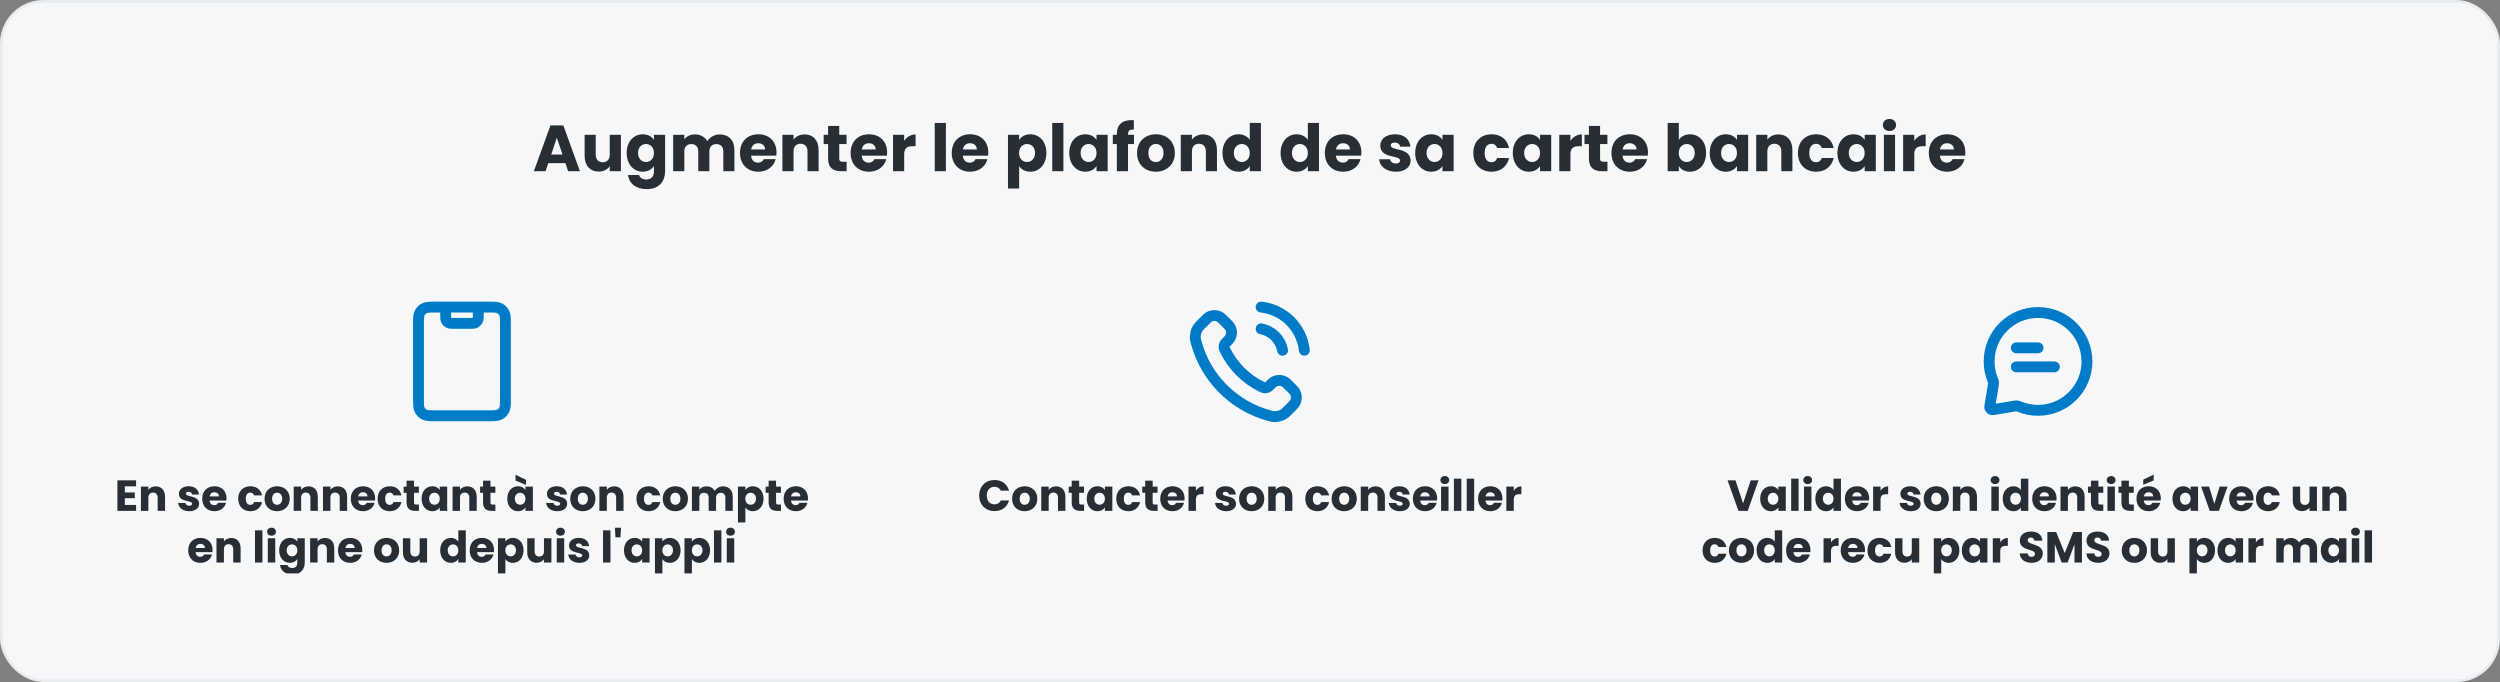 <svg width="920" height="251" viewBox="0 0 920 251" fill="none" xmlns="http://www.w3.org/2000/svg">
<rect x="0" y="0" width="920" height="251" fill="#808080" stroke="none"/>
<rect x="0.5" y="0.5" width="919" height="250" rx="15.5" fill="#F5F7F9"/>
<rect x="0.5" y="0.5" width="919" height="250" rx="15.5" stroke="#E9ECEF"/>
<path d="M209.066 63L208.058 60.024H201.77L200.762 63H196.466L202.562 46.152H207.314L213.41 63H209.066ZM207.002 56.856L204.914 50.688L202.85 56.856H207.002ZM228.489 49.608V63H224.385V61.176C223.569 62.328 222.129 63.144 220.329 63.144C217.233 63.144 215.145 61.008 215.145 57.432V49.608H219.225V56.88C219.225 58.704 220.257 59.712 221.793 59.712C223.377 59.712 224.385 58.704 224.385 56.88V49.608H228.489ZM230.621 56.28C230.621 52.056 233.237 49.416 236.525 49.416C238.493 49.416 239.933 50.304 240.653 51.504V49.608H244.757V62.976C244.757 66.552 242.693 69.6 238.061 69.6C234.077 69.6 231.485 67.584 231.125 64.392H235.181C235.445 65.4 236.453 66.048 237.869 66.048C239.429 66.048 240.653 65.232 240.653 62.976V61.08C239.909 62.256 238.493 63.192 236.525 63.192C233.237 63.192 230.621 60.504 230.621 56.28ZM240.653 56.304C240.653 54.168 239.285 52.992 237.725 52.992C236.189 52.992 234.797 54.144 234.797 56.28C234.797 58.416 236.189 59.616 237.725 59.616C239.285 59.616 240.653 58.44 240.653 56.304ZM266.182 63V55.728C266.182 53.976 265.174 53.016 263.614 53.016C262.054 53.016 261.046 53.976 261.046 55.728V63H256.966V55.728C256.966 53.976 255.958 53.016 254.398 53.016C252.838 53.016 251.83 53.976 251.83 55.728V63H247.726V49.608H251.83V51.288C252.622 50.208 253.99 49.464 255.742 49.464C257.758 49.464 259.39 50.352 260.302 51.96C261.19 50.544 262.87 49.464 264.814 49.464C268.126 49.464 270.262 51.576 270.262 55.176V63H266.182ZM279.037 52.704C277.693 52.704 276.661 53.52 276.421 55.008H281.557C281.557 53.544 280.405 52.704 279.037 52.704ZM285.445 58.56C284.797 61.176 282.421 63.192 279.085 63.192C275.149 63.192 272.317 60.552 272.317 56.304C272.317 52.056 275.101 49.416 279.085 49.416C282.997 49.416 285.757 52.008 285.757 56.088C285.757 56.472 285.733 56.88 285.685 57.288H276.397C276.541 59.04 277.621 59.856 278.941 59.856C280.093 59.856 280.741 59.28 281.077 58.56H285.445ZM297.162 63V55.728C297.162 53.904 296.154 52.896 294.594 52.896C293.034 52.896 292.026 53.904 292.026 55.728V63H287.922V49.608H292.026V51.384C292.842 50.256 294.282 49.464 296.082 49.464C299.178 49.464 301.242 51.576 301.242 55.176V63H297.162ZM304.741 58.344V53.016H303.109V49.608H304.741V46.344H308.845V49.608H311.533V53.016H308.845V58.392C308.845 59.184 309.181 59.52 310.093 59.52H311.557V63H309.469C306.685 63 304.741 61.824 304.741 58.344ZM319.747 52.704C318.403 52.704 317.371 53.52 317.131 55.008H322.267C322.267 53.544 321.115 52.704 319.747 52.704ZM326.155 58.56C325.507 61.176 323.131 63.192 319.795 63.192C315.859 63.192 313.027 60.552 313.027 56.304C313.027 52.056 315.811 49.416 319.795 49.416C323.707 49.416 326.467 52.008 326.467 56.088C326.467 56.472 326.443 56.88 326.395 57.288H317.107C317.251 59.04 318.331 59.856 319.651 59.856C320.803 59.856 321.451 59.28 321.787 58.56H326.155ZM332.737 56.784V63H328.633V49.608H332.737V51.84C333.673 50.424 335.137 49.464 336.937 49.464V53.808H335.809C333.865 53.808 332.737 54.48 332.737 56.784ZM343.984 63V45.24H348.088V63H343.984ZM356.966 52.704C355.622 52.704 354.59 53.52 354.35 55.008H359.486C359.486 53.544 358.334 52.704 356.966 52.704ZM363.374 58.56C362.726 61.176 360.35 63.192 357.014 63.192C353.078 63.192 350.246 60.552 350.246 56.304C350.246 52.056 353.03 49.416 357.014 49.416C360.926 49.416 363.686 52.008 363.686 56.088C363.686 56.472 363.662 56.88 363.614 57.288H354.326C354.47 59.04 355.55 59.856 356.87 59.856C358.022 59.856 358.67 59.28 359.006 58.56H363.374ZM375.041 51.504C375.785 50.328 377.201 49.416 379.169 49.416C382.457 49.416 385.073 52.056 385.073 56.28C385.073 60.504 382.457 63.192 379.169 63.192C377.201 63.192 375.785 62.256 375.041 61.128V69.384H370.937V49.608H375.041V51.504ZM380.897 56.28C380.897 54.144 379.505 52.992 377.945 52.992C376.409 52.992 375.017 54.168 375.017 56.304C375.017 58.44 376.409 59.616 377.945 59.616C379.505 59.616 380.897 58.416 380.897 56.28ZM387.226 63V45.24H391.33V63H387.226ZM393.488 56.28C393.488 52.056 396.104 49.416 399.392 49.416C401.384 49.416 402.8 50.328 403.52 51.504V49.608H407.624V63H403.52V61.104C402.776 62.28 401.36 63.192 399.368 63.192C396.104 63.192 393.488 60.504 393.488 56.28ZM403.52 56.304C403.52 54.168 402.152 52.992 400.592 52.992C399.056 52.992 397.664 54.144 397.664 56.28C397.664 58.416 399.056 59.616 400.592 59.616C402.152 59.616 403.52 58.44 403.52 56.304ZM411.001 63V53.016H409.513V49.608H411.001V49.224C411.001 45.72 413.161 43.992 417.241 44.208V47.688C415.657 47.592 415.105 48.072 415.105 49.488V49.608H417.313V53.016H415.105V63H411.001ZM432.346 56.304C432.346 60.552 429.274 63.192 425.338 63.192C421.402 63.192 418.426 60.552 418.426 56.304C418.426 52.056 421.474 49.416 425.386 49.416C429.322 49.416 432.346 52.056 432.346 56.304ZM422.602 56.304C422.602 58.56 423.85 59.64 425.338 59.64C426.802 59.64 428.17 58.56 428.17 56.304C428.17 54.024 426.826 52.968 425.386 52.968C423.898 52.968 422.602 54.024 422.602 56.304ZM443.763 63V55.728C443.763 53.904 442.755 52.896 441.195 52.896C439.635 52.896 438.627 53.904 438.627 55.728V63H434.523V49.608H438.627V51.384C439.443 50.256 440.883 49.464 442.683 49.464C445.779 49.464 447.843 51.576 447.843 55.176V63H443.763ZM449.879 56.28C449.879 52.056 452.495 49.416 455.783 49.416C457.559 49.416 459.095 50.232 459.911 51.456V45.24H464.015V63H459.911V61.08C459.167 62.304 457.751 63.192 455.783 63.192C452.495 63.192 449.879 60.504 449.879 56.28ZM459.911 56.304C459.911 54.168 458.543 52.992 456.983 52.992C455.447 52.992 454.055 54.144 454.055 56.28C454.055 58.416 455.447 59.616 456.983 59.616C458.543 59.616 459.911 58.44 459.911 56.304ZM471.254 56.28C471.254 52.056 473.87 49.416 477.158 49.416C478.934 49.416 480.47 50.232 481.286 51.456V45.24H485.39V63H481.286V61.08C480.542 62.304 479.126 63.192 477.158 63.192C473.87 63.192 471.254 60.504 471.254 56.28ZM481.286 56.304C481.286 54.168 479.918 52.992 478.358 52.992C476.822 52.992 475.43 54.144 475.43 56.28C475.43 58.416 476.822 59.616 478.358 59.616C479.918 59.616 481.286 58.44 481.286 56.304ZM494.263 52.704C492.919 52.704 491.887 53.52 491.647 55.008H496.783C496.783 53.544 495.631 52.704 494.263 52.704ZM500.671 58.56C500.023 61.176 497.647 63.192 494.311 63.192C490.375 63.192 487.543 60.552 487.543 56.304C487.543 52.056 490.327 49.416 494.311 49.416C498.223 49.416 500.983 52.008 500.983 56.088C500.983 56.472 500.959 56.88 500.911 57.288H491.623C491.767 59.04 492.847 59.856 494.167 59.856C495.319 59.856 495.967 59.28 496.303 58.56H500.671ZM519.106 59.112C519.106 61.44 517.042 63.192 513.682 63.192C510.106 63.192 507.706 61.2 507.514 58.608H511.57C511.666 59.544 512.506 60.168 513.634 60.168C514.69 60.168 515.242 59.688 515.242 59.088C515.242 56.928 507.946 58.488 507.946 53.568C507.946 51.288 509.89 49.416 513.394 49.416C516.85 49.416 518.77 51.336 519.034 53.976H515.242C515.122 53.064 514.426 52.464 513.274 52.464C512.314 52.464 511.786 52.848 511.786 53.496C511.786 55.632 519.034 54.12 519.106 59.112ZM520.801 56.28C520.801 52.056 523.417 49.416 526.705 49.416C528.697 49.416 530.113 50.328 530.833 51.504V49.608H534.937V63H530.833V61.104C530.089 62.28 528.673 63.192 526.681 63.192C523.417 63.192 520.801 60.504 520.801 56.28ZM530.833 56.304C530.833 54.168 529.465 52.992 527.905 52.992C526.369 52.992 524.977 54.144 524.977 56.28C524.977 58.416 526.369 59.616 527.905 59.616C529.465 59.616 530.833 58.44 530.833 56.304ZM542.176 56.304C542.176 52.08 544.96 49.416 548.896 49.416C552.256 49.416 554.632 51.264 555.328 54.456H550.96C550.624 53.52 549.952 52.92 548.824 52.92C547.36 52.92 546.352 54.072 546.352 56.304C546.352 58.536 547.36 59.688 548.824 59.688C549.952 59.688 550.6 59.136 550.96 58.152H555.328C554.632 61.248 552.256 63.192 548.896 63.192C544.96 63.192 542.176 60.552 542.176 56.304ZM556.707 56.28C556.707 52.056 559.323 49.416 562.611 49.416C564.603 49.416 566.019 50.328 566.739 51.504V49.608H570.843V63H566.739V61.104C565.995 62.28 564.579 63.192 562.587 63.192C559.323 63.192 556.707 60.504 556.707 56.28ZM566.739 56.304C566.739 54.168 565.371 52.992 563.811 52.992C562.275 52.992 560.883 54.144 560.883 56.28C560.883 58.416 562.275 59.616 563.811 59.616C565.371 59.616 566.739 58.44 566.739 56.304ZM577.916 56.784V63H573.812V49.608H577.916V51.84C578.852 50.424 580.316 49.464 582.116 49.464V53.808H580.988C579.044 53.808 577.916 54.48 577.916 56.784ZM584.726 58.344V53.016H583.094V49.608H584.726V46.344H588.83V49.608H591.518V53.016H588.83V58.392C588.83 59.184 589.166 59.52 590.078 59.52H591.542V63H589.454C586.67 63 584.726 61.824 584.726 58.344ZM599.732 52.704C598.388 52.704 597.356 53.52 597.116 55.008H602.252C602.252 53.544 601.1 52.704 599.732 52.704ZM606.14 58.56C605.492 61.176 603.116 63.192 599.78 63.192C595.844 63.192 593.012 60.552 593.012 56.304C593.012 52.056 595.796 49.416 599.78 49.416C603.692 49.416 606.452 52.008 606.452 56.088C606.452 56.472 606.428 56.88 606.38 57.288H597.092C597.236 59.04 598.316 59.856 599.636 59.856C600.788 59.856 601.436 59.28 601.772 58.56H606.14ZM617.807 51.504C618.551 50.304 620.015 49.416 621.935 49.416C625.247 49.416 627.839 52.056 627.839 56.28C627.839 60.504 625.223 63.192 621.935 63.192C619.967 63.192 618.551 62.304 617.807 61.128V63H613.703V45.24H617.807V51.504ZM623.663 56.28C623.663 54.144 622.271 52.992 620.711 52.992C619.175 52.992 617.783 54.168 617.783 56.304C617.783 58.44 619.175 59.616 620.711 59.616C622.271 59.616 623.663 58.416 623.663 56.28ZM629.176 56.28C629.176 52.056 631.792 49.416 635.08 49.416C637.072 49.416 638.488 50.328 639.208 51.504V49.608H643.312V63H639.208V61.104C638.464 62.28 637.048 63.192 635.056 63.192C631.792 63.192 629.176 60.504 629.176 56.28ZM639.208 56.304C639.208 54.168 637.84 52.992 636.28 52.992C634.744 52.992 633.352 54.144 633.352 56.28C633.352 58.416 634.744 59.616 636.28 59.616C637.84 59.616 639.208 58.44 639.208 56.304ZM655.521 63V55.728C655.521 53.904 654.513 52.896 652.953 52.896C651.393 52.896 650.385 53.904 650.385 55.728V63H646.281V49.608H650.385V51.384C651.201 50.256 652.641 49.464 654.441 49.464C657.537 49.464 659.601 51.576 659.601 55.176V63H655.521ZM661.637 56.304C661.637 52.08 664.421 49.416 668.357 49.416C671.717 49.416 674.093 51.264 674.789 54.456H670.421C670.085 53.52 669.413 52.92 668.285 52.92C666.821 52.92 665.813 54.072 665.813 56.304C665.813 58.536 666.821 59.688 668.285 59.688C669.413 59.688 670.061 59.136 670.421 58.152H674.789C674.093 61.248 671.717 63.192 668.357 63.192C664.421 63.192 661.637 60.552 661.637 56.304ZM676.168 56.28C676.168 52.056 678.784 49.416 682.072 49.416C684.064 49.416 685.48 50.328 686.2 51.504V49.608H690.304V63H686.2V61.104C685.456 62.28 684.04 63.192 682.048 63.192C678.784 63.192 676.168 60.504 676.168 56.28ZM686.2 56.304C686.2 54.168 684.832 52.992 683.272 52.992C681.736 52.992 680.344 54.144 680.344 56.28C680.344 58.416 681.736 59.616 683.272 59.616C684.832 59.616 686.2 58.44 686.2 56.304ZM693.273 63V49.608H697.377V63H693.273ZM695.337 48.216C693.873 48.216 692.889 47.232 692.889 46.008C692.889 44.76 693.873 43.776 695.337 43.776C696.777 43.776 697.761 44.76 697.761 46.008C697.761 47.232 696.777 48.216 695.337 48.216ZM704.455 56.784V63H700.351V49.608H704.455V51.84C705.391 50.424 706.855 49.464 708.655 49.464V53.808H707.527C705.583 53.808 704.455 54.48 704.455 56.784ZM716.521 52.704C715.177 52.704 714.145 53.52 713.905 55.008H719.041C719.041 53.544 717.889 52.704 716.521 52.704ZM722.929 58.56C722.281 61.176 719.905 63.192 716.569 63.192C712.633 63.192 709.801 60.552 709.801 56.304C709.801 52.056 712.585 49.416 716.569 49.416C720.481 49.416 723.241 52.008 723.241 56.088C723.241 56.472 723.217 56.88 723.169 57.288H713.881C714.025 59.04 715.105 59.856 716.425 59.856C717.577 59.856 718.225 59.28 718.561 58.56H722.929Z" fill="#272E35"/>
<g clip-path="url(#clip0_2102_134)">
<path d="M176 113V115.8C176 116.92 176 117.48 175.782 117.908C175.59 118.284 175.284 118.59 174.908 118.782C174.48 119 173.92 119 172.8 119H167.2C166.08 119 165.52 119 165.092 118.782C164.716 118.59 164.41 118.284 164.218 117.908C164 117.48 164 116.92 164 115.8V113M160.4 153H179.6C181.84 153 182.96 153 183.816 152.564C184.569 152.181 185.181 151.569 185.564 150.816C186 149.96 186 148.84 186 146.6V119.4C186 117.16 186 116.04 185.564 115.184C185.181 114.431 184.569 113.819 183.816 113.436C182.96 113 181.84 113 179.6 113H160.4C158.16 113 157.04 113 156.184 113.436C155.431 113.819 154.819 114.431 154.436 115.184C154 116.04 154 117.16 154 119.4V146.6C154 148.84 154 149.96 154.436 150.816C154.819 151.569 155.431 152.181 156.184 152.564C157.04 153 158.16 153 160.4 153Z" stroke="#007BC7" stroke-width="4" stroke-linecap="round" stroke-linejoin="round"/>
<path d="M50.083 176.768V178.96H45.939V181.232H49.603V183.344H45.939V185.808H50.083V188H43.203V176.768H50.083ZM58.019 188V183.152C58.019 181.936 57.347 181.264 56.307 181.264C55.267 181.264 54.595 181.936 54.595 183.152V188H51.859V179.072H54.595V180.256C55.139 179.504 56.099 178.976 57.299 178.976C59.363 178.976 60.739 180.384 60.739 182.784V188H58.019ZM73.279 185.408C73.279 186.96 71.903 188.128 69.663 188.128C67.279 188.128 65.679 186.8 65.551 185.072H68.255C68.319 185.696 68.879 186.112 69.631 186.112C70.335 186.112 70.703 185.792 70.703 185.392C70.703 183.952 65.839 184.992 65.839 181.712C65.839 180.192 67.135 178.944 69.471 178.944C71.775 178.944 73.055 180.224 73.231 181.984H70.703C70.623 181.376 70.159 180.976 69.391 180.976C68.751 180.976 68.399 181.232 68.399 181.664C68.399 183.088 73.231 182.08 73.279 185.408ZM78.889 181.136C77.993 181.136 77.305 181.68 77.145 182.672H80.569C80.569 181.696 79.801 181.136 78.889 181.136ZM83.161 185.04C82.729 186.784 81.145 188.128 78.921 188.128C76.297 188.128 74.409 186.368 74.409 183.536C74.409 180.704 76.265 178.944 78.921 178.944C81.529 178.944 83.369 180.672 83.369 183.392C83.369 183.648 83.353 183.92 83.321 184.192H77.129C77.225 185.36 77.945 185.904 78.825 185.904C79.593 185.904 80.025 185.52 80.249 185.04H83.161ZM87.659 183.536C87.659 180.72 89.515 178.944 92.139 178.944C94.379 178.944 95.963 180.176 96.427 182.304H93.515C93.291 181.68 92.843 181.28 92.091 181.28C91.115 181.28 90.443 182.048 90.443 183.536C90.443 185.024 91.115 185.792 92.091 185.792C92.843 185.792 93.275 185.424 93.515 184.768H96.427C95.963 186.832 94.379 188.128 92.139 188.128C89.515 188.128 87.659 186.368 87.659 183.536ZM106.626 183.536C106.626 186.368 104.578 188.128 101.954 188.128C99.33 188.128 97.346 186.368 97.346 183.536C97.346 180.704 99.378 178.944 101.986 178.944C104.61 178.944 106.626 180.704 106.626 183.536ZM100.13 183.536C100.13 185.04 100.962 185.76 101.954 185.76C102.93 185.76 103.842 185.04 103.842 183.536C103.842 182.016 102.946 181.312 101.986 181.312C100.994 181.312 100.13 182.016 100.13 183.536ZM114.238 188V183.152C114.238 181.936 113.566 181.264 112.526 181.264C111.486 181.264 110.814 181.936 110.814 183.152V188H108.078V179.072H110.814V180.256C111.358 179.504 112.318 178.976 113.518 178.976C115.582 178.976 116.958 180.384 116.958 182.784V188H114.238ZM125.019 188V183.152C125.019 181.936 124.347 181.264 123.307 181.264C122.267 181.264 121.595 181.936 121.595 183.152V188H118.859V179.072H121.595V180.256C122.139 179.504 123.099 178.976 124.299 178.976C126.363 178.976 127.739 180.384 127.739 182.784V188H125.019ZM133.576 181.136C132.68 181.136 131.992 181.68 131.832 182.672H135.256C135.256 181.696 134.488 181.136 133.576 181.136ZM137.848 185.04C137.416 186.784 135.832 188.128 133.608 188.128C130.984 188.128 129.096 186.368 129.096 183.536C129.096 180.704 130.952 178.944 133.608 178.944C136.216 178.944 138.056 180.672 138.056 183.392C138.056 183.648 138.04 183.92 138.008 184.192H131.816C131.912 185.36 132.632 185.904 133.512 185.904C134.28 185.904 134.712 185.52 134.936 185.04H137.848ZM138.956 183.536C138.956 180.72 140.812 178.944 143.436 178.944C145.676 178.944 147.26 180.176 147.724 182.304H144.812C144.588 181.68 144.14 181.28 143.388 181.28C142.412 181.28 141.74 182.048 141.74 183.536C141.74 185.024 142.412 185.792 143.388 185.792C144.14 185.792 144.572 185.424 144.812 184.768H147.724C147.26 186.832 145.676 188.128 143.436 188.128C140.812 188.128 138.956 186.368 138.956 183.536ZM149.619 184.896V181.344H148.531V179.072H149.619V176.896H152.355V179.072H154.147V181.344H152.355V184.928C152.355 185.456 152.579 185.68 153.187 185.68H154.163V188H152.771C150.915 188 149.619 187.216 149.619 184.896ZM155.143 183.52C155.143 180.704 156.887 178.944 159.079 178.944C160.407 178.944 161.351 179.552 161.831 180.336V179.072H164.567V188H161.831V186.736C161.335 187.52 160.391 188.128 159.063 188.128C156.887 188.128 155.143 186.336 155.143 183.52ZM161.831 183.536C161.831 182.112 160.919 181.328 159.879 181.328C158.855 181.328 157.927 182.096 157.927 183.52C157.927 184.944 158.855 185.744 159.879 185.744C160.919 185.744 161.831 184.96 161.831 183.536ZM172.707 188V183.152C172.707 181.936 172.035 181.264 170.995 181.264C169.955 181.264 169.283 181.936 169.283 183.152V188H166.547V179.072H169.283V180.256C169.827 179.504 170.787 178.976 171.987 178.976C174.051 178.976 175.427 180.384 175.427 182.784V188H172.707ZM177.76 184.896V181.344H176.672V179.072H177.76V176.896H180.496V179.072H182.288V181.344H180.496V184.928C180.496 185.456 180.72 185.68 181.328 185.68H182.304V188H180.912C179.056 188 177.76 187.216 177.76 184.896ZM186.675 183.52C186.675 180.704 188.419 178.944 190.611 178.944C191.939 178.944 192.883 179.552 193.363 180.336V179.072H196.099V188H193.363V186.736C192.867 187.52 191.923 188.128 190.595 188.128C188.419 188.128 186.675 186.336 186.675 183.52ZM193.363 183.536C193.363 182.112 192.451 181.328 191.411 181.328C190.387 181.328 189.459 182.096 189.459 183.52C189.459 184.944 190.387 185.744 191.411 185.744C192.451 185.744 193.363 184.96 193.363 183.536ZM189.715 176.848V174.72L193.571 176.576V178.464L189.715 176.848ZM208.717 185.408C208.717 186.96 207.341 188.128 205.101 188.128C202.717 188.128 201.117 186.8 200.989 185.072H203.693C203.757 185.696 204.317 186.112 205.069 186.112C205.773 186.112 206.141 185.792 206.141 185.392C206.141 183.952 201.277 184.992 201.277 181.712C201.277 180.192 202.573 178.944 204.909 178.944C207.213 178.944 208.493 180.224 208.669 181.984H206.141C206.061 181.376 205.597 180.976 204.829 180.976C204.189 180.976 203.837 181.232 203.837 181.664C203.837 183.088 208.669 182.08 208.717 185.408ZM219.126 183.536C219.126 186.368 217.078 188.128 214.454 188.128C211.83 188.128 209.846 186.368 209.846 183.536C209.846 180.704 211.878 178.944 214.486 178.944C217.11 178.944 219.126 180.704 219.126 183.536ZM212.63 183.536C212.63 185.04 213.462 185.76 214.454 185.76C215.43 185.76 216.342 185.04 216.342 183.536C216.342 182.016 215.446 181.312 214.486 181.312C213.494 181.312 212.63 182.016 212.63 183.536ZM226.738 188V183.152C226.738 181.936 226.066 181.264 225.026 181.264C223.986 181.264 223.314 181.936 223.314 183.152V188H220.578V179.072H223.314V180.256C223.858 179.504 224.818 178.976 226.018 178.976C228.082 178.976 229.458 180.384 229.458 182.784V188H226.738ZM234.206 183.536C234.206 180.72 236.062 178.944 238.686 178.944C240.926 178.944 242.51 180.176 242.974 182.304H240.062C239.838 181.68 239.39 181.28 238.638 181.28C237.662 181.28 236.99 182.048 236.99 183.536C236.99 185.024 237.662 185.792 238.638 185.792C239.39 185.792 239.822 185.424 240.062 184.768H242.974C242.51 186.832 240.926 188.128 238.686 188.128C236.062 188.128 234.206 186.368 234.206 183.536ZM253.173 183.536C253.173 186.368 251.125 188.128 248.501 188.128C245.877 188.128 243.893 186.368 243.893 183.536C243.893 180.704 245.925 178.944 248.533 178.944C251.157 178.944 253.173 180.704 253.173 183.536ZM246.677 183.536C246.677 185.04 247.509 185.76 248.501 185.76C249.477 185.76 250.389 185.04 250.389 183.536C250.389 182.016 249.493 181.312 248.533 181.312C247.541 181.312 246.677 182.016 246.677 183.536ZM266.929 188V183.152C266.929 181.984 266.257 181.344 265.217 181.344C264.177 181.344 263.505 181.984 263.505 183.152V188H260.785V183.152C260.785 181.984 260.113 181.344 259.073 181.344C258.033 181.344 257.361 181.984 257.361 183.152V188H254.625V179.072H257.361V180.192C257.889 179.472 258.801 178.976 259.969 178.976C261.313 178.976 262.401 179.568 263.009 180.64C263.601 179.696 264.721 178.976 266.017 178.976C268.225 178.976 269.649 180.384 269.649 182.784V188H266.929ZM274.298 180.336C274.794 179.552 275.738 178.944 277.05 178.944C279.242 178.944 280.986 180.704 280.986 183.52C280.986 186.336 279.242 188.128 277.05 188.128C275.738 188.128 274.794 187.504 274.298 186.752V192.256H271.562V179.072H274.298V180.336ZM278.202 183.52C278.202 182.096 277.274 181.328 276.234 181.328C275.21 181.328 274.282 182.112 274.282 183.536C274.282 184.96 275.21 185.744 276.234 185.744C277.274 185.744 278.202 184.944 278.202 183.52ZM282.854 184.896V181.344H281.766V179.072H282.854V176.896H285.59V179.072H287.382V181.344H285.59V184.928C285.59 185.456 285.814 185.68 286.422 185.68H287.398V188H286.006C284.15 188 282.854 187.216 282.854 184.896ZM292.858 181.136C291.962 181.136 291.274 181.68 291.114 182.672H294.538C294.538 181.696 293.77 181.136 292.858 181.136ZM297.13 185.04C296.698 186.784 295.114 188.128 292.89 188.128C290.266 188.128 288.378 186.368 288.378 183.536C288.378 180.704 290.234 178.944 292.89 178.944C295.498 178.944 297.338 180.672 297.338 183.392C297.338 183.648 297.322 183.92 297.29 184.192H291.098C291.194 185.36 291.914 185.904 292.794 185.904C293.562 185.904 293.994 185.52 294.218 185.04H297.13ZM73.74 200.136C72.844 200.136 72.156 200.68 71.996 201.672H75.421C75.421 200.696 74.653 200.136 73.74 200.136ZM78.013 204.04C77.581 205.784 75.996 207.128 73.772 207.128C71.148 207.128 69.26 205.368 69.26 202.536C69.26 199.704 71.117 197.944 73.772 197.944C76.38 197.944 78.221 199.672 78.221 202.392C78.221 202.648 78.204 202.92 78.172 203.192H71.981C72.076 204.36 72.796 204.904 73.677 204.904C74.445 204.904 74.876 204.52 75.1 204.04H78.013ZM85.824 207V202.152C85.824 200.936 85.152 200.264 84.112 200.264C83.072 200.264 82.4 200.936 82.4 202.152V207H79.664V198.072H82.4V199.256C82.944 198.504 83.904 197.976 85.104 197.976C87.168 197.976 88.544 199.384 88.544 201.784V207H85.824ZM93.836 207V195.16H96.572V207H93.836ZM98.555 207V198.072H101.291V207H98.555ZM99.93 197.144C98.954 197.144 98.299 196.488 98.299 195.672C98.299 194.84 98.954 194.184 99.93 194.184C100.891 194.184 101.547 194.84 101.547 195.672C101.547 196.488 100.891 197.144 99.93 197.144ZM102.729 202.52C102.729 199.704 104.473 197.944 106.665 197.944C107.977 197.944 108.937 198.536 109.417 199.336V198.072H112.153V206.984C112.153 209.368 110.777 211.4 107.689 211.4C105.033 211.4 103.305 210.056 103.065 207.928H105.769C105.945 208.6 106.617 209.032 107.561 209.032C108.601 209.032 109.417 208.488 109.417 206.984V205.72C108.921 206.504 107.977 207.128 106.665 207.128C104.473 207.128 102.729 205.336 102.729 202.52ZM109.417 202.536C109.417 201.112 108.505 200.328 107.465 200.328C106.441 200.328 105.513 201.096 105.513 202.52C105.513 203.944 106.441 204.744 107.465 204.744C108.505 204.744 109.417 203.96 109.417 202.536ZM120.293 207V202.152C120.293 200.936 119.621 200.264 118.581 200.264C117.541 200.264 116.869 200.936 116.869 202.152V207H114.133V198.072H116.869V199.256C117.413 198.504 118.373 197.976 119.573 197.976C121.637 197.976 123.013 199.384 123.013 201.784V207H120.293ZM128.85 200.136C127.954 200.136 127.266 200.68 127.106 201.672H130.53C130.53 200.696 129.762 200.136 128.85 200.136ZM133.122 204.04C132.69 205.784 131.106 207.128 128.882 207.128C126.258 207.128 124.37 205.368 124.37 202.536C124.37 199.704 126.226 197.944 128.882 197.944C131.49 197.944 133.33 199.672 133.33 202.392C133.33 202.648 133.314 202.92 133.282 203.192H127.09C127.186 204.36 127.906 204.904 128.786 204.904C129.554 204.904 129.986 204.52 130.21 204.04H133.122ZM146.9 202.536C146.9 205.368 144.852 207.128 142.228 207.128C139.604 207.128 137.62 205.368 137.62 202.536C137.62 199.704 139.652 197.944 142.26 197.944C144.884 197.944 146.9 199.704 146.9 202.536ZM140.404 202.536C140.404 204.04 141.236 204.76 142.228 204.76C143.204 204.76 144.116 204.04 144.116 202.536C144.116 201.016 143.22 200.312 142.26 200.312C141.268 200.312 140.404 201.016 140.404 202.536ZM157.167 198.072V207H154.431V205.784C153.887 206.552 152.927 207.096 151.727 207.096C149.663 207.096 148.271 205.672 148.271 203.288V198.072H150.991V202.92C150.991 204.136 151.679 204.808 152.703 204.808C153.759 204.808 154.431 204.136 154.431 202.92V198.072H157.167ZM161.979 202.52C161.979 199.704 163.723 197.944 165.915 197.944C167.099 197.944 168.123 198.488 168.667 199.304V195.16H171.403V207H168.667V205.72C168.171 206.536 167.227 207.128 165.915 207.128C163.723 207.128 161.979 205.336 161.979 202.52ZM168.667 202.536C168.667 201.112 167.755 200.328 166.715 200.328C165.691 200.328 164.763 201.096 164.763 202.52C164.763 203.944 165.691 204.744 166.715 204.744C167.755 204.744 168.667 203.96 168.667 202.536ZM177.319 200.136C176.423 200.136 175.735 200.68 175.575 201.672H178.999C178.999 200.696 178.231 200.136 177.319 200.136ZM181.591 204.04C181.159 205.784 179.575 207.128 177.351 207.128C174.727 207.128 172.839 205.368 172.839 202.536C172.839 199.704 174.695 197.944 177.351 197.944C179.959 197.944 181.799 199.672 181.799 202.392C181.799 202.648 181.783 202.92 181.751 203.192H175.559C175.655 204.36 176.375 204.904 177.255 204.904C178.023 204.904 178.455 204.52 178.679 204.04H181.591ZM185.978 199.336C186.474 198.552 187.418 197.944 188.73 197.944C190.922 197.944 192.666 199.704 192.666 202.52C192.666 205.336 190.922 207.128 188.73 207.128C187.418 207.128 186.474 206.504 185.978 205.752V211.256H183.242V198.072H185.978V199.336ZM189.882 202.52C189.882 201.096 188.954 200.328 187.914 200.328C186.89 200.328 185.962 201.112 185.962 202.536C185.962 203.96 186.89 204.744 187.914 204.744C188.954 204.744 189.882 203.944 189.882 202.52ZM202.917 198.072V207H200.181V205.784C199.637 206.552 198.677 207.096 197.477 207.096C195.413 207.096 194.021 205.672 194.021 203.288V198.072H196.741V202.92C196.741 204.136 197.429 204.808 198.453 204.808C199.509 204.808 200.181 204.136 200.181 202.92V198.072H202.917ZM204.883 207V198.072H207.619V207H204.883ZM206.259 197.144C205.283 197.144 204.627 196.488 204.627 195.672C204.627 194.84 205.283 194.184 206.259 194.184C207.219 194.184 207.875 194.84 207.875 195.672C207.875 196.488 207.219 197.144 206.259 197.144ZM216.849 204.408C216.849 205.96 215.473 207.128 213.233 207.128C210.849 207.128 209.249 205.8 209.121 204.072H211.825C211.889 204.696 212.449 205.112 213.201 205.112C213.905 205.112 214.273 204.792 214.273 204.392C214.273 202.952 209.409 203.992 209.409 200.712C209.409 199.192 210.705 197.944 213.041 197.944C215.345 197.944 216.625 199.224 216.801 200.984H214.273C214.193 200.376 213.729 199.976 212.961 199.976C212.321 199.976 211.969 200.232 211.969 200.664C211.969 202.088 216.801 201.08 216.849 204.408ZM221.914 207V195.16H224.65V207H221.914ZM226.489 197.736L226.281 194.2H228.537L228.329 197.736H226.489ZM229.62 202.52C229.62 199.704 231.364 197.944 233.556 197.944C234.884 197.944 235.828 198.552 236.308 199.336V198.072H239.044V207H236.308V205.736C235.812 206.52 234.868 207.128 233.54 207.128C231.364 207.128 229.62 205.336 229.62 202.52ZM236.308 202.536C236.308 201.112 235.396 200.328 234.356 200.328C233.332 200.328 232.404 201.096 232.404 202.52C232.404 203.944 233.332 204.744 234.356 204.744C235.396 204.744 236.308 203.96 236.308 202.536ZM243.759 199.336C244.255 198.552 245.199 197.944 246.511 197.944C248.703 197.944 250.447 199.704 250.447 202.52C250.447 205.336 248.703 207.128 246.511 207.128C245.199 207.128 244.255 206.504 243.759 205.752V211.256H241.023V198.072H243.759V199.336ZM247.663 202.52C247.663 201.096 246.735 200.328 245.695 200.328C244.671 200.328 243.743 201.112 243.743 202.536C243.743 203.96 244.671 204.744 245.695 204.744C246.735 204.744 247.663 203.944 247.663 202.52ZM254.619 199.336C255.115 198.552 256.059 197.944 257.371 197.944C259.563 197.944 261.307 199.704 261.307 202.52C261.307 205.336 259.563 207.128 257.371 207.128C256.059 207.128 255.115 206.504 254.619 205.752V211.256H251.883V198.072H254.619V199.336ZM258.523 202.52C258.523 201.096 257.595 200.328 256.555 200.328C255.531 200.328 254.603 201.112 254.603 202.536C254.603 203.96 255.531 204.744 256.555 204.744C257.595 204.744 258.523 203.944 258.523 202.52ZM262.742 207V195.16H265.478V207H262.742ZM267.461 207V198.072H270.197V207H267.461ZM268.837 197.144C267.861 197.144 267.205 196.488 267.205 195.672C267.205 194.84 267.861 194.184 268.837 194.184C269.797 194.184 270.453 194.84 270.453 195.672C270.453 196.488 269.797 197.144 268.837 197.144Z" fill="#272E35"/>
</g>
<g clip-path="url(#clip1_2102_134)">
<path d="M464.099 121C466.053 121.381 467.848 122.337 469.255 123.744C470.663 125.151 471.618 126.947 471.999 128.9M464.099 113C468.158 113.451 471.943 115.268 474.832 118.154C477.721 121.04 479.543 124.822 479.999 128.88M456.453 136.726C454.05 134.323 452.153 131.606 450.761 128.706C450.641 128.457 450.581 128.332 450.535 128.175C450.372 127.614 450.489 126.925 450.829 126.451C450.925 126.317 451.039 126.203 451.268 125.974C451.967 125.275 452.316 124.925 452.545 124.574C453.407 123.248 453.407 121.539 452.545 120.213C452.316 119.861 451.967 119.512 451.268 118.812L450.878 118.423C449.815 117.36 449.283 116.828 448.713 116.54C447.578 115.966 446.237 115.966 445.102 116.54C444.531 116.828 444 117.36 442.937 118.423L442.622 118.738C441.562 119.797 441.033 120.327 440.628 121.047C440.179 121.846 439.857 123.087 439.859 124.003C439.862 124.829 440.022 125.394 440.342 126.523C442.064 132.589 445.313 138.314 450.089 143.09C454.865 147.866 460.59 151.115 466.657 152.837C467.786 153.157 468.35 153.318 469.176 153.32C470.092 153.323 471.333 153 472.132 152.551C472.853 152.147 473.382 151.617 474.441 150.558L474.757 150.243C475.82 149.18 476.351 148.648 476.64 148.077C477.214 146.942 477.214 145.602 476.64 144.467C476.351 143.896 475.82 143.364 474.757 142.302L474.367 141.912C473.668 141.213 473.318 140.863 472.967 140.634C471.641 139.772 469.932 139.772 468.606 140.634C468.254 140.863 467.905 141.213 467.205 141.912C466.977 142.14 466.863 142.255 466.729 142.35C466.254 142.691 465.566 142.808 465.005 142.644C464.847 142.598 464.722 142.539 464.473 142.419C461.574 141.027 458.856 139.129 456.453 136.726Z" stroke="#007BC7" stroke-width="4" stroke-linecap="round" stroke-linejoin="round"/>
<path d="M360.34 182.368C360.34 179.008 362.677 176.64 365.989 176.64C368.661 176.64 370.677 178.144 371.317 180.576H368.309C367.845 179.616 366.997 179.136 365.957 179.136C364.277 179.136 363.125 180.384 363.125 182.368C363.125 184.352 364.277 185.6 365.957 185.6C366.997 185.6 367.845 185.12 368.309 184.16H371.317C370.677 186.592 368.661 188.08 365.989 188.08C362.677 188.08 360.34 185.728 360.34 182.368ZM381.728 183.536C381.728 186.368 379.68 188.128 377.056 188.128C374.432 188.128 372.448 186.368 372.448 183.536C372.448 180.704 374.48 178.944 377.088 178.944C379.712 178.944 381.728 180.704 381.728 183.536ZM375.232 183.536C375.232 185.04 376.064 185.76 377.056 185.76C378.032 185.76 378.944 185.04 378.944 183.536C378.944 182.016 378.048 181.312 377.088 181.312C376.096 181.312 375.232 182.016 375.232 183.536ZM389.34 188V183.152C389.34 181.936 388.668 181.264 387.628 181.264C386.588 181.264 385.916 181.936 385.916 183.152V188H383.18V179.072H385.916V180.256C386.46 179.504 387.42 178.976 388.62 178.976C390.684 178.976 392.06 180.384 392.06 182.784V188H389.34ZM394.393 184.896V181.344H393.305V179.072H394.393V176.896H397.129V179.072H398.921V181.344H397.129V184.928C397.129 185.456 397.353 185.68 397.961 185.68H398.937V188H397.545C395.689 188 394.393 187.216 394.393 184.896ZM399.917 183.52C399.917 180.704 401.661 178.944 403.853 178.944C405.181 178.944 406.125 179.552 406.605 180.336V179.072H409.341V188H406.605V186.736C406.109 187.52 405.165 188.128 403.837 188.128C401.661 188.128 399.917 186.336 399.917 183.52ZM406.605 183.536C406.605 182.112 405.693 181.328 404.653 181.328C403.629 181.328 402.701 182.096 402.701 183.52C402.701 184.944 403.629 185.744 404.653 185.744C405.693 185.744 406.605 184.96 406.605 183.536ZM410.776 183.536C410.776 180.72 412.632 178.944 415.256 178.944C417.496 178.944 419.08 180.176 419.544 182.304H416.632C416.408 181.68 415.96 181.28 415.208 181.28C414.232 181.28 413.56 182.048 413.56 183.536C413.56 185.024 414.232 185.792 415.208 185.792C415.96 185.792 416.392 185.424 416.632 184.768H419.544C419.08 186.832 417.496 188.128 415.256 188.128C412.632 188.128 410.776 186.368 410.776 183.536ZM421.44 184.896V181.344H420.352V179.072H421.44V176.896H424.176V179.072H425.968V181.344H424.176V184.928C424.176 185.456 424.4 185.68 425.008 185.68H425.984V188H424.592C422.736 188 421.44 187.216 421.44 184.896ZM431.444 181.136C430.548 181.136 429.86 181.68 429.7 182.672H433.124C433.124 181.696 432.356 181.136 431.444 181.136ZM435.716 185.04C435.284 186.784 433.7 188.128 431.476 188.128C428.852 188.128 426.964 186.368 426.964 183.536C426.964 180.704 428.82 178.944 431.476 178.944C434.084 178.944 435.924 180.672 435.924 183.392C435.924 183.648 435.908 183.92 435.876 184.192H429.684C429.78 185.36 430.5 185.904 431.38 185.904C432.148 185.904 432.58 185.52 432.804 185.04H435.716ZM440.103 183.856V188H437.367V179.072H440.103V180.56C440.727 179.616 441.703 178.976 442.903 178.976V181.872H442.151C440.855 181.872 440.103 182.32 440.103 183.856ZM454.849 185.408C454.849 186.96 453.473 188.128 451.233 188.128C448.849 188.128 447.249 186.8 447.121 185.072H449.825C449.889 185.696 450.449 186.112 451.201 186.112C451.905 186.112 452.273 185.792 452.273 185.392C452.273 183.952 447.409 184.992 447.409 181.712C447.409 180.192 448.705 178.944 451.041 178.944C453.345 178.944 454.625 180.224 454.801 181.984H452.273C452.193 181.376 451.729 180.976 450.961 180.976C450.321 180.976 449.969 181.232 449.969 181.664C449.969 183.088 454.801 182.08 454.849 185.408ZM465.259 183.536C465.259 186.368 463.211 188.128 460.587 188.128C457.963 188.128 455.979 186.368 455.979 183.536C455.979 180.704 458.011 178.944 460.619 178.944C463.243 178.944 465.259 180.704 465.259 183.536ZM458.763 183.536C458.763 185.04 459.595 185.76 460.587 185.76C461.563 185.76 462.475 185.04 462.475 183.536C462.475 182.016 461.579 181.312 460.619 181.312C459.627 181.312 458.763 182.016 458.763 183.536ZM472.871 188V183.152C472.871 181.936 472.199 181.264 471.159 181.264C470.119 181.264 469.447 181.936 469.447 183.152V188H466.711V179.072H469.447V180.256C469.991 179.504 470.951 178.976 472.151 178.976C474.215 178.976 475.591 180.384 475.591 182.784V188H472.871ZM480.339 183.536C480.339 180.72 482.195 178.944 484.819 178.944C487.059 178.944 488.643 180.176 489.107 182.304H486.195C485.971 181.68 485.523 181.28 484.771 181.28C483.795 181.28 483.123 182.048 483.123 183.536C483.123 185.024 483.795 185.792 484.771 185.792C485.523 185.792 485.955 185.424 486.195 184.768H489.107C488.643 186.832 487.059 188.128 484.819 188.128C482.195 188.128 480.339 186.368 480.339 183.536ZM499.306 183.536C499.306 186.368 497.258 188.128 494.634 188.128C492.01 188.128 490.026 186.368 490.026 183.536C490.026 180.704 492.058 178.944 494.666 178.944C497.29 178.944 499.306 180.704 499.306 183.536ZM492.81 183.536C492.81 185.04 493.642 185.76 494.634 185.76C495.61 185.76 496.522 185.04 496.522 183.536C496.522 182.016 495.626 181.312 494.666 181.312C493.674 181.312 492.81 182.016 492.81 183.536ZM506.918 188V183.152C506.918 181.936 506.246 181.264 505.206 181.264C504.166 181.264 503.494 181.936 503.494 183.152V188H500.758V179.072H503.494V180.256C504.038 179.504 504.998 178.976 506.198 178.976C508.262 178.976 509.638 180.384 509.638 182.784V188H506.918ZM518.787 185.408C518.787 186.96 517.411 188.128 515.171 188.128C512.787 188.128 511.187 186.8 511.059 185.072H513.763C513.827 185.696 514.387 186.112 515.139 186.112C515.843 186.112 516.211 185.792 516.211 185.392C516.211 183.952 511.347 184.992 511.347 181.712C511.347 180.192 512.643 178.944 514.979 178.944C517.283 178.944 518.563 180.224 518.739 181.984H516.211C516.131 181.376 515.667 180.976 514.899 180.976C514.259 180.976 513.907 181.232 513.907 181.664C513.907 183.088 518.739 182.08 518.787 185.408ZM524.397 181.136C523.501 181.136 522.813 181.68 522.653 182.672H526.077C526.077 181.696 525.309 181.136 524.397 181.136ZM528.669 185.04C528.237 186.784 526.653 188.128 524.429 188.128C521.805 188.128 519.917 186.368 519.917 183.536C519.917 180.704 521.773 178.944 524.429 178.944C527.037 178.944 528.877 180.672 528.877 183.392C528.877 183.648 528.861 183.92 528.829 184.192H522.637C522.733 185.36 523.453 185.904 524.333 185.904C525.101 185.904 525.533 185.52 525.757 185.04H528.669ZM530.32 188V179.072H533.056V188H530.32ZM531.696 178.144C530.72 178.144 530.064 177.488 530.064 176.672C530.064 175.84 530.72 175.184 531.696 175.184C532.656 175.184 533.312 175.84 533.312 176.672C533.312 177.488 532.656 178.144 531.696 178.144ZM535.039 188V176.16H537.775V188H535.039ZM539.758 188V176.16H542.494V188H539.758ZM548.412 181.136C547.516 181.136 546.828 181.68 546.668 182.672H550.092C550.092 181.696 549.324 181.136 548.412 181.136ZM552.684 185.04C552.252 186.784 550.668 188.128 548.444 188.128C545.82 188.128 543.932 186.368 543.932 183.536C543.932 180.704 545.788 178.944 548.444 178.944C551.052 178.944 552.892 180.672 552.892 183.392C552.892 183.648 552.876 183.92 552.844 184.192H546.652C546.748 185.36 547.468 185.904 548.348 185.904C549.116 185.904 549.548 185.52 549.772 185.04H552.684ZM557.072 183.856V188H554.336V179.072H557.072V180.56C557.696 179.616 558.672 178.976 559.872 178.976V181.872H559.12C557.824 181.872 557.072 182.32 557.072 183.856Z" fill="#272E35"/>
</g>
<g clip-path="url(#clip2_2102_134)">
<path d="M742 128H750M742 135H756M750 151C759.941 151 768 142.941 768 133C768 123.059 759.941 115 750 115C740.059 115 732 123.059 732 133C732 135.394 732.467 137.679 733.316 139.769C733.479 140.169 733.56 140.369 733.596 140.531C733.631 140.689 733.644 140.806 733.644 140.968C733.644 141.133 733.614 141.314 733.554 141.675L732.368 148.79C732.244 149.536 732.182 149.908 732.298 150.178C732.399 150.413 732.587 150.601 732.822 150.702C733.092 150.818 733.464 150.756 734.21 150.632L741.325 149.446C741.686 149.386 741.867 149.356 742.032 149.356C742.194 149.356 742.311 149.369 742.469 149.404C742.631 149.44 742.831 149.521 743.231 149.684C745.321 150.533 747.606 151 750 151Z" stroke="#007BC7" stroke-width="4" stroke-linecap="round" stroke-linejoin="round"/>
<path d="M641.449 185.248L644.249 176.768H647.145L643.161 188H639.737L635.753 176.768H638.665L641.449 185.248ZM647.745 183.52C647.745 180.704 649.489 178.944 651.681 178.944C653.009 178.944 653.953 179.552 654.433 180.336V179.072H657.169V188H654.433V186.736C653.937 187.52 652.993 188.128 651.665 188.128C649.489 188.128 647.745 186.336 647.745 183.52ZM654.433 183.536C654.433 182.112 653.521 181.328 652.481 181.328C651.457 181.328 650.529 182.096 650.529 183.52C650.529 184.944 651.457 185.744 652.481 185.744C653.521 185.744 654.433 184.96 654.433 183.536ZM659.148 188V176.16H661.884V188H659.148ZM663.867 188V179.072H666.603V188H663.867ZM665.243 178.144C664.267 178.144 663.611 177.488 663.611 176.672C663.611 175.84 664.267 175.184 665.243 175.184C666.203 175.184 666.859 175.84 666.859 176.672C666.859 177.488 666.203 178.144 665.243 178.144ZM668.042 183.52C668.042 180.704 669.786 178.944 671.978 178.944C673.162 178.944 674.186 179.488 674.73 180.304V176.16H677.466V188H674.73V186.72C674.234 187.536 673.29 188.128 671.978 188.128C669.786 188.128 668.042 186.336 668.042 183.52ZM674.73 183.536C674.73 182.112 673.818 181.328 672.778 181.328C671.754 181.328 670.826 182.096 670.826 183.52C670.826 184.944 671.754 185.744 672.778 185.744C673.818 185.744 674.73 184.96 674.73 183.536ZM683.381 181.136C682.485 181.136 681.797 181.68 681.637 182.672H685.061C685.061 181.696 684.293 181.136 683.381 181.136ZM687.653 185.04C687.221 186.784 685.637 188.128 683.413 188.128C680.789 188.128 678.901 186.368 678.901 183.536C678.901 180.704 680.757 178.944 683.413 178.944C686.021 178.944 687.861 180.672 687.861 183.392C687.861 183.648 687.845 183.92 687.813 184.192H681.621C681.717 185.36 682.437 185.904 683.317 185.904C684.085 185.904 684.517 185.52 684.741 185.04H687.653ZM692.041 183.856V188H689.305V179.072H692.041V180.56C692.665 179.616 693.641 178.976 694.841 178.976V181.872H694.089C692.793 181.872 692.041 182.32 692.041 183.856ZM706.787 185.408C706.787 186.96 705.411 188.128 703.171 188.128C700.787 188.128 699.187 186.8 699.059 185.072H701.763C701.827 185.696 702.387 186.112 703.139 186.112C703.843 186.112 704.211 185.792 704.211 185.392C704.211 183.952 699.347 184.992 699.347 181.712C699.347 180.192 700.643 178.944 702.979 178.944C705.283 178.944 706.563 180.224 706.739 181.984H704.211C704.131 181.376 703.667 180.976 702.899 180.976C702.259 180.976 701.907 181.232 701.907 181.664C701.907 183.088 706.739 182.08 706.787 185.408ZM717.197 183.536C717.197 186.368 715.149 188.128 712.525 188.128C709.901 188.128 707.917 186.368 707.917 183.536C707.917 180.704 709.949 178.944 712.557 178.944C715.181 178.944 717.197 180.704 717.197 183.536ZM710.701 183.536C710.701 185.04 711.533 185.76 712.525 185.76C713.501 185.76 714.413 185.04 714.413 183.536C714.413 182.016 713.517 181.312 712.557 181.312C711.565 181.312 710.701 182.016 710.701 183.536ZM724.808 188V183.152C724.808 181.936 724.136 181.264 723.096 181.264C722.056 181.264 721.384 181.936 721.384 183.152V188H718.648V179.072H721.384V180.256C721.928 179.504 722.888 178.976 724.088 178.976C726.152 178.976 727.528 180.384 727.528 182.784V188H724.808ZM732.82 188V179.072H735.556V188H732.82ZM734.196 178.144C733.22 178.144 732.564 177.488 732.564 176.672C732.564 175.84 733.22 175.184 734.196 175.184C735.156 175.184 735.812 175.84 735.812 176.672C735.812 177.488 735.156 178.144 734.196 178.144ZM736.995 183.52C736.995 180.704 738.739 178.944 740.931 178.944C742.115 178.944 743.139 179.488 743.683 180.304V176.16H746.419V188H743.683V186.72C743.187 187.536 742.243 188.128 740.931 188.128C738.739 188.128 736.995 186.336 736.995 183.52ZM743.683 183.536C743.683 182.112 742.771 181.328 741.731 181.328C740.707 181.328 739.779 182.096 739.779 183.52C739.779 184.944 740.707 185.744 741.731 185.744C742.771 185.744 743.683 184.96 743.683 183.536ZM752.334 181.136C751.438 181.136 750.75 181.68 750.59 182.672H754.014C754.014 181.696 753.246 181.136 752.334 181.136ZM756.606 185.04C756.174 186.784 754.59 188.128 752.366 188.128C749.742 188.128 747.854 186.368 747.854 183.536C747.854 180.704 749.71 178.944 752.366 178.944C754.974 178.944 756.814 180.672 756.814 183.392C756.814 183.648 756.798 183.92 756.766 184.192H750.574C750.67 185.36 751.39 185.904 752.27 185.904C753.038 185.904 753.47 185.52 753.694 185.04H756.606ZM764.418 188V183.152C764.418 181.936 763.746 181.264 762.706 181.264C761.666 181.264 760.994 181.936 760.994 183.152V188H758.258V179.072H760.994V180.256C761.538 179.504 762.498 178.976 763.698 178.976C765.762 178.976 767.138 180.384 767.138 182.784V188H764.418ZM769.471 184.896V181.344H768.383V179.072H769.471V176.896H772.207V179.072H773.999V181.344H772.207V184.928C772.207 185.456 772.431 185.68 773.039 185.68H774.015V188H772.623C770.767 188 769.471 187.216 769.471 184.896ZM775.539 188V179.072H778.275V188H775.539ZM776.915 178.144C775.939 178.144 775.283 177.488 775.283 176.672C775.283 175.84 775.939 175.184 776.915 175.184C777.875 175.184 778.531 175.84 778.531 176.672C778.531 177.488 777.875 178.144 776.915 178.144ZM780.69 184.896V181.344H779.602V179.072H780.69V176.896H783.426V179.072H785.218V181.344H783.426V184.928C783.426 185.456 783.65 185.68 784.258 185.68H785.234V188H783.842C781.986 188 780.69 187.216 780.69 184.896ZM790.694 181.136C789.798 181.136 789.11 181.68 788.95 182.672H792.374C792.374 181.696 791.606 181.136 790.694 181.136ZM794.966 185.04C794.534 186.784 792.95 188.128 790.726 188.128C788.102 188.128 786.214 186.368 786.214 183.536C786.214 180.704 788.07 178.944 790.726 178.944C793.334 178.944 795.174 180.672 795.174 183.392C795.174 183.648 795.158 183.92 795.126 184.192H788.934C789.03 185.36 789.75 185.904 790.63 185.904C791.398 185.904 791.83 185.52 792.054 185.04H794.966ZM788.71 176.512L792.566 174.656V176.784L788.71 178.4V176.512ZM799.464 183.52C799.464 180.704 801.208 178.944 803.4 178.944C804.728 178.944 805.672 179.552 806.152 180.336V179.072H808.888V188H806.152V186.736C805.656 187.52 804.712 188.128 803.384 188.128C801.208 188.128 799.464 186.336 799.464 183.52ZM806.152 183.536C806.152 182.112 805.24 181.328 804.2 181.328C803.176 181.328 802.248 182.096 802.248 183.52C802.248 184.944 803.176 185.744 804.2 185.744C805.24 185.744 806.152 184.96 806.152 183.536ZM810.019 179.072H812.947L814.883 185.44L816.819 179.072H819.731L816.563 188H813.187L810.019 179.072ZM824.819 181.136C823.923 181.136 823.235 181.68 823.075 182.672H826.499C826.499 181.696 825.731 181.136 824.819 181.136ZM829.091 185.04C828.659 186.784 827.075 188.128 824.851 188.128C822.227 188.128 820.339 186.368 820.339 183.536C820.339 180.704 822.195 178.944 824.851 178.944C827.459 178.944 829.299 180.672 829.299 183.392C829.299 183.648 829.283 183.92 829.251 184.192H823.059C823.155 185.36 823.875 185.904 824.755 185.904C825.523 185.904 825.955 185.52 826.179 185.04H829.091ZM830.198 183.536C830.198 180.72 832.054 178.944 834.678 178.944C836.918 178.944 838.502 180.176 838.966 182.304H836.054C835.83 181.68 835.382 181.28 834.63 181.28C833.654 181.28 832.982 182.048 832.982 183.536C832.982 185.024 833.654 185.792 834.63 185.792C835.382 185.792 835.814 185.424 836.054 184.768H838.966C838.502 186.832 836.918 188.128 834.678 188.128C832.054 188.128 830.198 186.368 830.198 183.536ZM852.636 179.072V188H849.9V186.784C849.356 187.552 848.396 188.096 847.196 188.096C845.132 188.096 843.74 186.672 843.74 184.288V179.072H846.46V183.92C846.46 185.136 847.148 185.808 848.172 185.808C849.228 185.808 849.9 185.136 849.9 183.92V179.072H852.636ZM860.761 188V183.152C860.761 181.936 860.089 181.264 859.049 181.264C858.009 181.264 857.337 181.936 857.337 183.152V188H854.601V179.072H857.337V180.256C857.881 179.504 858.841 178.976 860.041 178.976C862.105 178.976 863.481 180.384 863.481 182.784V188H860.761ZM626.542 202.536C626.542 199.72 628.398 197.944 631.022 197.944C633.262 197.944 634.846 199.176 635.31 201.304H632.398C632.174 200.68 631.726 200.28 630.974 200.28C629.998 200.28 629.326 201.048 629.326 202.536C629.326 204.024 629.998 204.792 630.974 204.792C631.726 204.792 632.158 204.424 632.398 203.768H635.31C634.846 205.832 633.262 207.128 631.022 207.128C628.398 207.128 626.542 205.368 626.542 202.536ZM645.509 202.536C645.509 205.368 643.461 207.128 640.837 207.128C638.213 207.128 636.229 205.368 636.229 202.536C636.229 199.704 638.261 197.944 640.869 197.944C643.493 197.944 645.509 199.704 645.509 202.536ZM639.013 202.536C639.013 204.04 639.845 204.76 640.837 204.76C641.813 204.76 642.725 204.04 642.725 202.536C642.725 201.016 641.829 200.312 640.869 200.312C639.877 200.312 639.013 201.016 639.013 202.536ZM646.417 202.52C646.417 199.704 648.161 197.944 650.353 197.944C651.537 197.944 652.561 198.488 653.105 199.304V195.16H655.841V207H653.105V205.72C652.609 206.536 651.665 207.128 650.353 207.128C648.161 207.128 646.417 205.336 646.417 202.52ZM653.105 202.536C653.105 201.112 652.193 200.328 651.153 200.328C650.129 200.328 649.201 201.096 649.201 202.52C649.201 203.944 650.129 204.744 651.153 204.744C652.193 204.744 653.105 203.96 653.105 202.536ZM661.756 200.136C660.86 200.136 660.172 200.68 660.012 201.672H663.436C663.436 200.696 662.668 200.136 661.756 200.136ZM666.028 204.04C665.596 205.784 664.012 207.128 661.788 207.128C659.164 207.128 657.276 205.368 657.276 202.536C657.276 199.704 659.132 197.944 661.788 197.944C664.396 197.944 666.236 199.672 666.236 202.392C666.236 202.648 666.22 202.92 666.188 203.192H659.996C660.092 204.36 660.812 204.904 661.692 204.904C662.46 204.904 662.892 204.52 663.116 204.04H666.028ZM673.806 202.856V207H671.07V198.072H673.806V199.56C674.43 198.616 675.406 197.976 676.606 197.976V200.872H675.854C674.558 200.872 673.806 201.32 673.806 202.856ZM681.85 200.136C680.954 200.136 680.266 200.68 680.106 201.672H683.53C683.53 200.696 682.762 200.136 681.85 200.136ZM686.122 204.04C685.69 205.784 684.106 207.128 681.882 207.128C679.258 207.128 677.37 205.368 677.37 202.536C677.37 199.704 679.226 197.944 681.882 197.944C684.49 197.944 686.33 199.672 686.33 202.392C686.33 202.648 686.314 202.92 686.282 203.192H680.09C680.186 204.36 680.906 204.904 681.786 204.904C682.554 204.904 682.986 204.52 683.21 204.04H686.122ZM687.229 202.536C687.229 199.72 689.085 197.944 691.709 197.944C693.949 197.944 695.533 199.176 695.997 201.304H693.085C692.861 200.68 692.413 200.28 691.661 200.28C690.685 200.28 690.013 201.048 690.013 202.536C690.013 204.024 690.685 204.792 691.661 204.792C692.413 204.792 692.845 204.424 693.085 203.768H695.997C695.533 205.832 693.949 207.128 691.709 207.128C689.085 207.128 687.229 205.368 687.229 202.536ZM706.277 198.072V207H703.541V205.784C702.997 206.552 702.037 207.096 700.837 207.096C698.773 207.096 697.381 205.672 697.381 203.288V198.072H700.101V202.92C700.101 204.136 700.789 204.808 701.813 204.808C702.869 204.808 703.541 204.136 703.541 202.92V198.072H706.277ZM714.369 199.336C714.865 198.552 715.809 197.944 717.121 197.944C719.313 197.944 721.057 199.704 721.057 202.52C721.057 205.336 719.313 207.128 717.121 207.128C715.809 207.128 714.865 206.504 714.369 205.752V211.256H711.633V198.072H714.369V199.336ZM718.273 202.52C718.273 201.096 717.345 200.328 716.305 200.328C715.281 200.328 714.353 201.112 714.353 202.536C714.353 203.96 715.281 204.744 716.305 204.744C717.345 204.744 718.273 203.944 718.273 202.52ZM721.948 202.52C721.948 199.704 723.692 197.944 725.884 197.944C727.212 197.944 728.156 198.552 728.636 199.336V198.072H731.372V207H728.636V205.736C728.14 206.52 727.196 207.128 725.868 207.128C723.692 207.128 721.948 205.336 721.948 202.52ZM728.636 202.536C728.636 201.112 727.724 200.328 726.684 200.328C725.66 200.328 724.732 201.096 724.732 202.52C724.732 203.944 725.66 204.744 726.684 204.744C727.724 204.744 728.636 203.96 728.636 202.536ZM736.087 202.856V207H733.351V198.072H736.087V199.56C736.711 198.616 737.687 197.976 738.887 197.976V200.872H738.135C736.839 200.872 736.087 201.32 736.087 202.856ZM751.746 203.656C751.746 205.544 750.274 207.112 747.65 207.112C745.234 207.112 743.346 205.912 743.266 203.64H746.178C746.258 204.504 746.802 204.92 747.57 204.92C748.37 204.92 748.882 204.52 748.882 203.864C748.882 201.784 743.266 202.904 743.298 198.92C743.298 196.792 745.042 195.608 747.394 195.608C749.842 195.608 751.49 196.824 751.602 198.968H748.642C748.594 198.248 748.082 197.816 747.346 197.8C746.69 197.784 746.194 198.12 746.194 198.824C746.194 200.776 751.746 199.896 751.746 203.656ZM753.43 207V195.768H756.661L759.814 203.544L762.934 195.768H766.15V207H763.414V200.264L760.902 207H758.694L756.166 200.248V207H753.43ZM776.277 203.656C776.277 205.544 774.805 207.112 772.181 207.112C769.765 207.112 767.877 205.912 767.797 203.64H770.709C770.789 204.504 771.333 204.92 772.101 204.92C772.901 204.92 773.413 204.52 773.413 203.864C773.413 201.784 767.797 202.904 767.829 198.92C767.829 196.792 769.573 195.608 771.925 195.608C774.373 195.608 776.021 196.824 776.133 198.968H773.173C773.125 198.248 772.613 197.816 771.877 197.8C771.221 197.784 770.725 198.12 770.725 198.824C770.725 200.776 776.277 199.896 776.277 203.656ZM790.087 202.536C790.087 205.368 788.039 207.128 785.415 207.128C782.791 207.128 780.807 205.368 780.807 202.536C780.807 199.704 782.839 197.944 785.447 197.944C788.071 197.944 790.087 199.704 790.087 202.536ZM783.591 202.536C783.591 204.04 784.423 204.76 785.415 204.76C786.391 204.76 787.303 204.04 787.303 202.536C787.303 201.016 786.407 200.312 785.447 200.312C784.455 200.312 783.591 201.016 783.591 202.536ZM800.355 198.072V207H797.619V205.784C797.075 206.552 796.115 207.096 794.915 207.096C792.851 207.096 791.459 205.672 791.459 203.288V198.072H794.179V202.92C794.179 204.136 794.867 204.808 795.891 204.808C796.947 204.808 797.619 204.136 797.619 202.92V198.072H800.355ZM808.447 199.336C808.943 198.552 809.887 197.944 811.199 197.944C813.391 197.944 815.135 199.704 815.135 202.52C815.135 205.336 813.391 207.128 811.199 207.128C809.887 207.128 808.943 206.504 808.447 205.752V211.256H805.711V198.072H808.447V199.336ZM812.351 202.52C812.351 201.096 811.423 200.328 810.383 200.328C809.359 200.328 808.431 201.112 808.431 202.536C808.431 203.96 809.359 204.744 810.383 204.744C811.423 204.744 812.351 203.944 812.351 202.52ZM816.026 202.52C816.026 199.704 817.77 197.944 819.962 197.944C821.29 197.944 822.234 198.552 822.714 199.336V198.072H825.45V207H822.714V205.736C822.218 206.52 821.274 207.128 819.946 207.128C817.77 207.128 816.026 205.336 816.026 202.52ZM822.714 202.536C822.714 201.112 821.802 200.328 820.762 200.328C819.738 200.328 818.81 201.096 818.81 202.52C818.81 203.944 819.738 204.744 820.762 204.744C821.802 204.744 822.714 203.96 822.714 202.536ZM830.166 202.856V207H827.43V198.072H830.166V199.56C830.79 198.616 831.766 197.976 832.966 197.976V200.872H832.214C830.918 200.872 830.166 201.32 830.166 202.856ZM849.968 207V202.152C849.968 200.984 849.296 200.344 848.256 200.344C847.216 200.344 846.544 200.984 846.544 202.152V207H843.824V202.152C843.824 200.984 843.152 200.344 842.112 200.344C841.072 200.344 840.4 200.984 840.4 202.152V207H837.664V198.072H840.4V199.192C840.928 198.472 841.84 197.976 843.008 197.976C844.352 197.976 845.44 198.568 846.048 199.64C846.64 198.696 847.76 197.976 849.056 197.976C851.264 197.976 852.688 199.384 852.688 201.784V207H849.968ZM854.057 202.52C854.057 199.704 855.801 197.944 857.993 197.944C859.321 197.944 860.265 198.552 860.745 199.336V198.072H863.481V207H860.745V205.736C860.249 206.52 859.305 207.128 857.977 207.128C855.801 207.128 854.057 205.336 854.057 202.52ZM860.745 202.536C860.745 201.112 859.833 200.328 858.793 200.328C857.769 200.328 856.841 201.096 856.841 202.52C856.841 203.944 857.769 204.744 858.793 204.744C859.833 204.744 860.745 203.96 860.745 202.536ZM865.461 207V198.072H868.197V207H865.461ZM866.837 197.144C865.861 197.144 865.205 196.488 865.205 195.672C865.205 194.84 865.861 194.184 866.837 194.184C867.797 194.184 868.453 194.84 868.453 195.672C868.453 196.488 867.797 197.144 866.837 197.144ZM870.18 207V195.16H872.916V207H870.18Z" fill="#272E35"/>
</g>
<defs>
<clipPath id="clip0_2102_134">
<rect x="40" y="109" width="260" height="102" rx="16" fill="white"/>
</clipPath>
<clipPath id="clip1_2102_134">
<rect x="330" y="109" width="260" height="83" rx="16" fill="white"/>
</clipPath>
<clipPath id="clip2_2102_134">
<rect x="620" y="109" width="260" height="102" rx="16" fill="white"/>
</clipPath>
</defs>
</svg>
